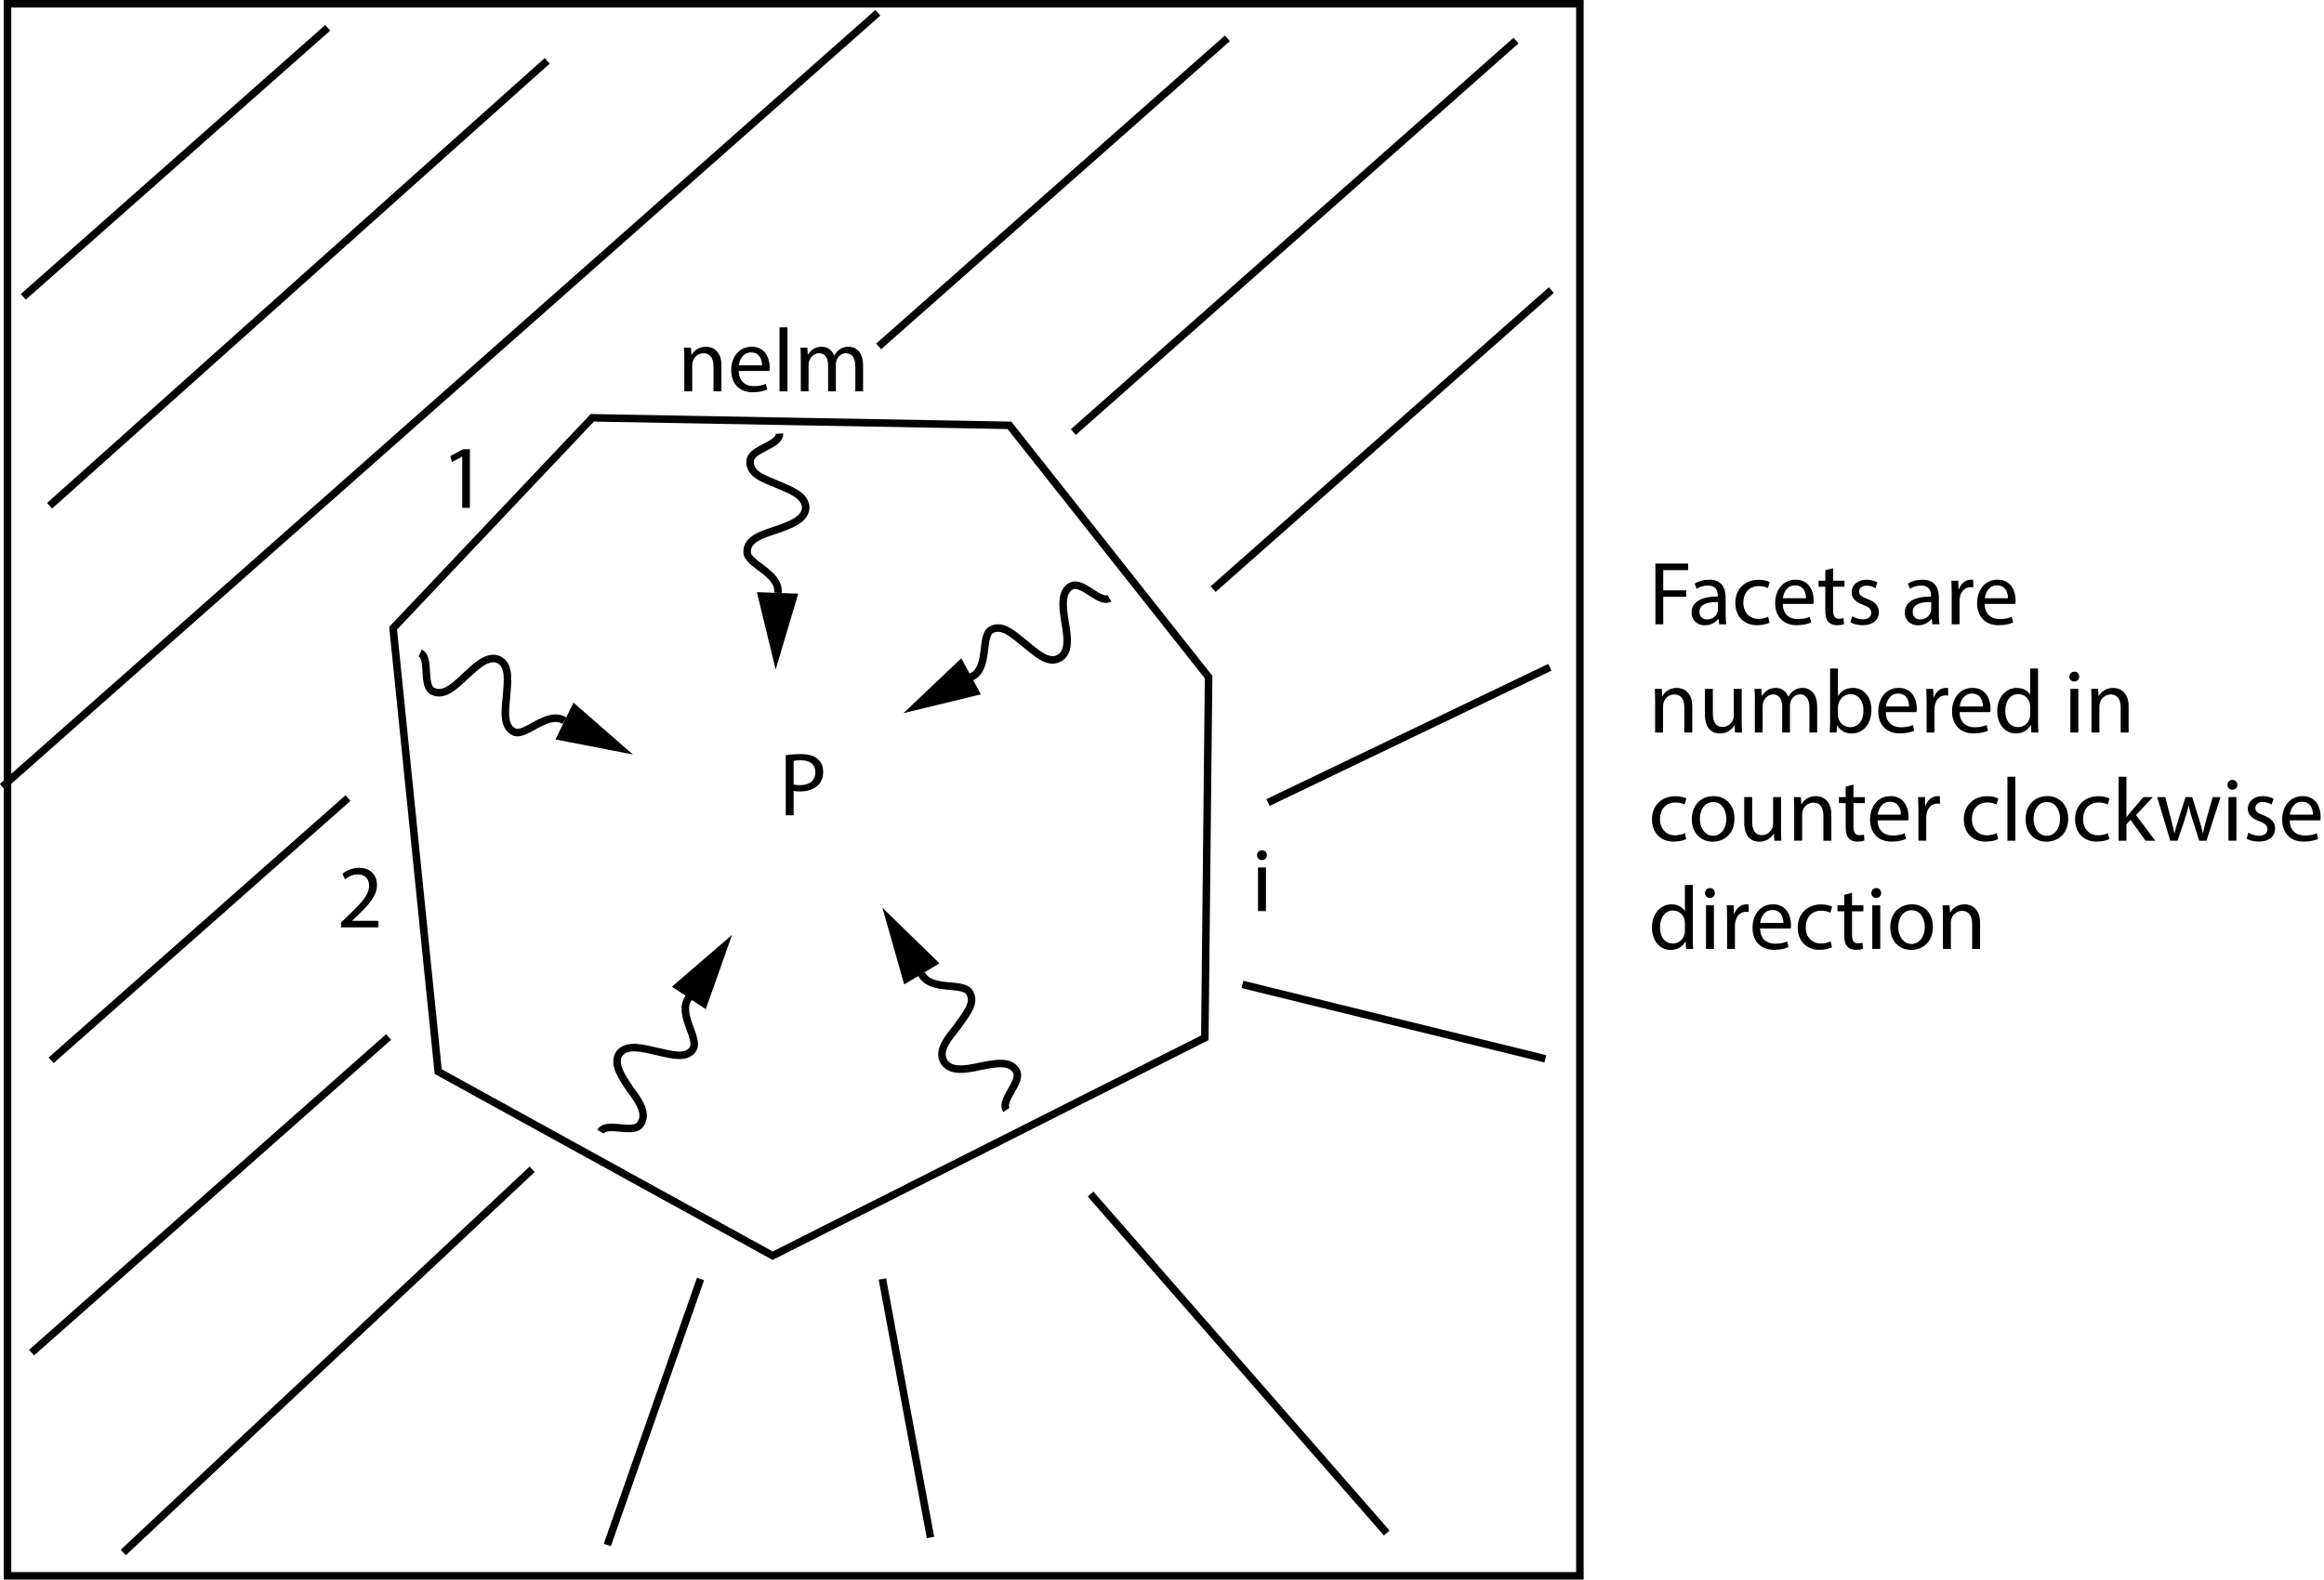 <?xml version="1.0" encoding="utf-8"?>
<!-- Generator: Adobe Illustrator 14.0.0, SVG Export Plug-In . SVG Version: 6.00 Build 43363)  -->

<svg version="1.1" id="Layer_1" xmlns="http://www.w3.org/2000/svg" xmlns:xlink="http://www.w3.org/1999/xlink" x="0px" y="0px"
	 width="309.2px" height="210.2px" viewBox="0 0 309.2 210.2" enable-background="new 0 0 309.2 210.2" xml:space="preserve">
<path fill="none" stroke="#000000" d="M91.7,132.7c-1.7,2.1,1.4,5.5,0.5,6.9c-0.9,1.4-3,0.699-4.9,0.3c-1.7-0.399-3.9-1-4.9,0.3
	c-0.9,1.4,0.4,3.2,1.4,4.7c1.2,1.601,2.4,3.3,1.4,4.7c-0.9,1.4-4.5-0.4-5.3,1"/>
<g>
	<polygon points="93.9,134.299 97.4,124.4 89.4,131.299 	"/>
</g>
<rect x="1" y="0.5" fill="none" stroke="#000000" width="209.2" height="209.2"/>
<line fill="none" stroke="#000000" x1="0.3" y1="104.7" x2="116.8" y2="1.7"/>
<line fill="none" stroke="#000000" x1="6.6" y1="67.3" x2="72.8" y2="8.1"/>
<line fill="none" stroke="#000000" x1="142.8" y1="57.5" x2="201.7" y2="5.4"/>
<line fill="none" stroke="#000000" x1="4.2" y1="180" x2="51.7" y2="138"/>
<line fill="none" stroke="#000000" x1="116.9" y1="46.1" x2="163.299" y2="5.1"/>
<line fill="none" stroke="#000000" x1="6.8" y1="141.1" x2="46.3" y2="106.2"/>
<line fill="none" stroke="#000000" x1="168.7" y1="106.799" x2="206.2" y2="88.8"/>
<line fill="none" stroke="#000000" x1="80.8" y1="205.6" x2="93.2" y2="170.2"/>
<line fill="none" stroke="#000000" x1="161.4" y1="78.4" x2="206.4" y2="38.6"/>
<line fill="none" stroke="#000000" x1="16.4" y1="206.6" x2="70.8" y2="155.6"/>
<line fill="none" stroke="#000000" x1="184.5" y1="204" x2="145.1" y2="158.9"/>
<line fill="none" stroke="#000000" x1="123.8" y1="204.6" x2="117.4" y2="170.2"/>
<line fill="none" stroke="#000000" x1="3.1" y1="39.5" x2="43.6" y2="3.7"/>
<line fill="none" stroke="#000000" x1="165.299" y1="131" x2="205.6" y2="140.9"/>
<path fill="none" stroke="#000000" d="M122.6,129.6c1.2,2.4,5.6,1,6.4,2.5c0.9,1.4-0.6,3-1.7,4.6c-1.1,1.4-2.6,3.1-1.7,4.6
	c0.9,1.4,3,1,4.8,0.601c2-0.399,4-0.8,4.8,0.601c0.9,1.399-2.2,3.899-1.3,5.199"/>
<g>
	<polygon points="125,128.2 117.4,120.799 120.3,131 	"/>
</g>
<path fill="none" stroke="#000000" d="M129.2,90.1c2.5-1.1,1.2-5.5,2.7-6.3c1.5-0.8,3,0.7,4.5,1.9c1.4,1.1,3,2.7,4.5,1.9
	c1.5-0.8,1.1-3,0.8-4.8c-0.3-2-0.6-4,0.8-4.8c1.5-0.8,3.8,2.4,5.1,1.6"/>
<g>
	<polygon points="127.9,87.6 120.2,94.9 130.5,92.4 	"/>
</g>
<path fill="none" stroke="#000000" d="M75.1,95.9c-2.3-1.4-5.2,2.2-6.7,1.5c-1.5-0.7-1.2-2.9-1-4.8c0.1-1.8,0.5-4-1-4.8
	c-1.5-0.7-3.1,0.9-4.4,2.1c-1.5,1.4-2.9,2.8-4.4,2.1s-0.3-4.5-1.7-5.1"/>
<g>
	<polygon points="73.9,98.4 84.2,100.4 76.3,93.5 	"/>
</g>
<path fill="none" stroke="#000000" d="M103.5,78.9c0.3-2.7-4.2-3.8-4.1-5.5c0-1.7,2.1-2.3,3.9-2.9c1.7-0.6,3.8-1.3,3.9-2.9
	c0-1.7-2.1-2.4-3.7-3.1c-1.9-0.8-3.8-1.4-3.7-3.1c0-1.7,4-2.1,3.9-3.7"/>
<g>
	<polygon points="100.7,78.8 103.2,89.1 106.2,79 	"/>
</g>
<g enable-background="new    ">
	<path d="M104.542,100.501c0.503-0.084,1.163-0.156,2.003-0.156c1.031,0,1.787,0.24,2.267,0.672c0.444,0.384,0.708,0.972,0.708,1.69
		c0,0.732-0.216,1.308-0.624,1.728c-0.552,0.588-1.451,0.888-2.471,0.888c-0.312,0-0.6-0.013-0.839-0.072v3.238h-1.043V100.501z
		 M105.585,104.399c0.228,0.061,0.516,0.084,0.863,0.084c1.259,0,2.027-0.611,2.027-1.727c0-1.067-0.755-1.584-1.907-1.584
		c-0.456,0-0.804,0.036-0.983,0.084V104.399z"/>
</g>
<polygon fill="none" stroke="#000000" points="58.3,142.6 52.3,83.6 78.8,55.6 134.3,56.6 160.799,90.1 160.299,138.1 102.8,167.1 
	"/>
<g enable-background="new    ">
	<path d="M91.042,47.844c0-0.6-0.012-1.092-0.048-1.571h0.936l0.06,0.959h0.024c0.288-0.552,0.959-1.091,1.919-1.091
		c0.803,0,2.051,0.479,2.051,2.471v3.466h-1.056v-3.346c0-0.936-0.348-1.716-1.343-1.716c-0.695,0-1.235,0.492-1.415,1.08
		c-0.048,0.132-0.072,0.312-0.072,0.491v3.49h-1.056V47.844z"/>
	<path d="M98.29,49.367c0.024,1.428,0.935,2.016,1.991,2.016c0.755,0,1.211-0.132,1.607-0.3l0.18,0.755
		c-0.372,0.168-1.007,0.36-1.931,0.36c-1.787,0-2.854-1.176-2.854-2.927s1.032-3.13,2.723-3.13c1.895,0,2.399,1.667,2.399,2.734
		c0,0.216-0.024,0.384-0.036,0.491H98.29z M101.384,48.612c0.012-0.672-0.276-1.716-1.463-1.716c-1.067,0-1.535,0.984-1.619,1.716
		H101.384z"/>
	<path d="M103.713,43.562h1.056v8.516h-1.056V43.562z"/>
	<path d="M106.545,47.844c0-0.6-0.012-1.092-0.048-1.571h0.923l0.048,0.936h0.036c0.324-0.552,0.864-1.067,1.823-1.067
		c0.792,0,1.391,0.479,1.643,1.163h0.024c0.18-0.324,0.408-0.575,0.647-0.756c0.348-0.264,0.731-0.407,1.283-0.407
		c0.768,0,1.907,0.504,1.907,2.519v3.418h-1.032v-3.286c0-1.115-0.408-1.787-1.259-1.787c-0.6,0-1.067,0.443-1.247,0.96
		c-0.048,0.144-0.084,0.335-0.084,0.527v3.586h-1.031v-3.479c0-0.923-0.408-1.595-1.211-1.595c-0.66,0-1.14,0.527-1.308,1.056
		c-0.06,0.155-0.084,0.336-0.084,0.516v3.502h-1.031V47.844z"/>
</g>
<g enable-background="new    ">
	<path d="M61.497,60.765h-0.024l-1.355,0.731l-0.204-0.803l1.703-0.912h0.9v7.796h-1.02V60.765z"/>
</g>
<g enable-background="new    ">
	<path d="M45.373,123.41v-0.647l0.828-0.804c1.991-1.895,2.891-2.902,2.902-4.078c0-0.791-0.384-1.522-1.547-1.522
		c-0.708,0-1.295,0.359-1.655,0.659l-0.336-0.743c0.54-0.456,1.308-0.792,2.207-0.792c1.679,0,2.387,1.151,2.387,2.267
		c0,1.439-1.043,2.603-2.687,4.186l-0.624,0.576v0.023h3.502v0.876H45.373z"/>
</g>
<g enable-background="new    ">
	<path d="M168.549,113.807c0.013,0.359-0.252,0.647-0.671,0.647c-0.372,0-0.636-0.288-0.636-0.647c0-0.372,0.275-0.66,0.66-0.66
		C168.297,113.147,168.549,113.435,168.549,113.807z M167.375,121.243v-5.805h1.056v5.805H167.375z"/>
</g>
<g enable-background="new    ">
	<path d="M220.245,74.994h4.354v0.876h-3.311v2.687h3.059v0.863h-3.059v3.658h-1.043V74.994z"/>
	<path d="M228.727,83.078l-0.084-0.731h-0.036c-0.323,0.456-0.947,0.863-1.774,0.863c-1.176,0-1.775-0.827-1.775-1.667
		c0-1.403,1.247-2.171,3.49-2.159v-0.119c0-0.48-0.133-1.344-1.32-1.344c-0.539,0-1.103,0.168-1.51,0.432l-0.24-0.695
		c0.479-0.312,1.176-0.516,1.906-0.516c1.775,0,2.207,1.211,2.207,2.374v2.171c0,0.504,0.023,0.996,0.096,1.392H228.727z
		 M228.571,80.116c-1.15-0.024-2.459,0.18-2.459,1.307c0,0.684,0.457,1.008,0.996,1.008c0.756,0,1.235-0.479,1.403-0.972
		c0.036-0.107,0.06-0.228,0.06-0.336V80.116z"/>
	<path d="M235.434,82.862c-0.275,0.144-0.887,0.336-1.667,0.336c-1.751,0-2.891-1.188-2.891-2.963c0-1.787,1.224-3.082,3.118-3.082
		c0.624,0,1.176,0.156,1.463,0.3l-0.239,0.815c-0.252-0.144-0.647-0.275-1.224-0.275c-1.331,0-2.051,0.983-2.051,2.194
		c0,1.344,0.863,2.171,2.016,2.171c0.6,0,0.995-0.156,1.295-0.288L235.434,82.862z"/>
	<path d="M237.188,80.367c0.024,1.428,0.936,2.016,1.991,2.016c0.755,0,1.212-0.132,1.606-0.3l0.181,0.755
		c-0.372,0.168-1.007,0.36-1.931,0.36c-1.787,0-2.855-1.176-2.855-2.927s1.032-3.13,2.723-3.13c1.896,0,2.399,1.667,2.399,2.734
		c0,0.216-0.024,0.384-0.036,0.491H237.188z M240.283,79.612c0.012-0.672-0.276-1.716-1.464-1.716c-1.066,0-1.535,0.984-1.619,1.716
		H240.283z"/>
	<path d="M243.883,75.606v1.667h1.512v0.804h-1.512v3.13c0,0.72,0.204,1.128,0.792,1.128c0.276,0,0.479-0.036,0.612-0.072
		l0.047,0.791c-0.203,0.084-0.527,0.145-0.936,0.145c-0.491,0-0.887-0.156-1.139-0.444c-0.301-0.312-0.408-0.827-0.408-1.511v-3.166
		h-0.899v-0.804h0.899v-1.392L243.883,75.606z"/>
	<path d="M246.44,81.999c0.313,0.203,0.864,0.42,1.393,0.42c0.768,0,1.127-0.384,1.127-0.864c0-0.504-0.301-0.779-1.08-1.067
		c-1.043-0.371-1.535-0.947-1.535-1.643c0-0.936,0.756-1.703,2.004-1.703c0.587,0,1.104,0.168,1.427,0.359l-0.265,0.768
		c-0.227-0.144-0.646-0.336-1.187-0.336c-0.624,0-0.972,0.36-0.972,0.792c0,0.479,0.348,0.695,1.104,0.983
		c1.008,0.384,1.523,0.888,1.523,1.751c0,1.02-0.792,1.739-2.172,1.739c-0.635,0-1.223-0.156-1.631-0.396L246.44,81.999z"/>
	<path d="M257.094,83.078l-0.084-0.731h-0.035c-0.324,0.456-0.947,0.863-1.775,0.863c-1.176,0-1.775-0.827-1.775-1.667
		c0-1.403,1.248-2.171,3.49-2.159v-0.119c0-0.48-0.132-1.344-1.318-1.344c-0.541,0-1.104,0.168-1.512,0.432l-0.24-0.695
		c0.48-0.312,1.176-0.516,1.907-0.516c1.774,0,2.206,1.211,2.206,2.374v2.171c0,0.504,0.024,0.996,0.097,1.392H257.094z
		 M256.938,80.116c-1.15-0.024-2.458,0.18-2.458,1.307c0,0.684,0.456,1.008,0.995,1.008c0.756,0,1.236-0.479,1.404-0.972
		c0.035-0.107,0.059-0.228,0.059-0.336V80.116z"/>
	<path d="M259.665,79.083c0-0.684-0.012-1.271-0.049-1.811h0.924l0.036,1.14h0.048c0.264-0.78,0.899-1.271,1.607-1.271
		c0.119,0,0.203,0.012,0.299,0.036v0.995c-0.107-0.024-0.215-0.036-0.359-0.036c-0.743,0-1.271,0.563-1.415,1.355
		c-0.024,0.144-0.048,0.312-0.048,0.491v3.095h-1.043V79.083z"/>
	<path d="M264.056,80.367c0.024,1.428,0.935,2.016,1.991,2.016c0.755,0,1.211-0.132,1.606-0.3l0.181,0.755
		c-0.373,0.168-1.008,0.36-1.932,0.36c-1.787,0-2.854-1.176-2.854-2.927s1.032-3.13,2.723-3.13c1.896,0,2.399,1.667,2.399,2.734
		c0,0.216-0.025,0.384-0.037,0.491H264.056z M267.151,79.612c0.012-0.672-0.276-1.716-1.464-1.716c-1.067,0-1.535,0.984-1.619,1.716
		H267.151z"/>
</g>
<g enable-background="new    ">
	<path d="M220.208,93.244c0-0.6-0.013-1.092-0.048-1.571h0.936l0.061,0.959h0.023c0.287-0.552,0.959-1.091,1.919-1.091
		c0.804,0,2.051,0.479,2.051,2.471v3.466h-1.056v-3.346c0-0.936-0.348-1.716-1.344-1.716c-0.695,0-1.234,0.492-1.414,1.08
		c-0.049,0.132-0.072,0.312-0.072,0.491v3.49h-1.056V93.244z"/>
	<path d="M231.726,95.894c0,0.6,0.012,1.127,0.048,1.583h-0.936l-0.061-0.947h-0.023c-0.275,0.468-0.887,1.079-1.919,1.079
		c-0.911,0-2.003-0.504-2.003-2.543v-3.394h1.056v3.214c0,1.104,0.336,1.848,1.296,1.848c0.707,0,1.199-0.492,1.391-0.96
		c0.061-0.156,0.096-0.348,0.096-0.54v-3.562h1.056V95.894z"/>
	<path d="M233.481,93.244c0-0.6-0.012-1.092-0.049-1.571h0.924l0.048,0.936h0.036c0.324-0.552,0.863-1.067,1.823-1.067
		c0.792,0,1.392,0.479,1.644,1.163h0.023c0.18-0.324,0.408-0.575,0.647-0.756c0.348-0.264,0.731-0.407,1.283-0.407
		c0.768,0,1.907,0.504,1.907,2.519v3.418h-1.031v-3.286c0-1.115-0.408-1.787-1.26-1.787c-0.6,0-1.067,0.443-1.247,0.96
		c-0.048,0.144-0.084,0.335-0.084,0.527v3.586h-1.032v-3.479c0-0.923-0.407-1.595-1.211-1.595c-0.659,0-1.139,0.527-1.307,1.056
		c-0.061,0.155-0.084,0.336-0.084,0.516v3.502h-1.031V93.244z"/>
	<path d="M243.44,97.477c0.024-0.396,0.049-0.983,0.049-1.499v-7.017h1.043v3.646h0.023c0.373-0.647,1.044-1.067,1.979-1.067
		c1.438,0,2.458,1.199,2.446,2.962c0,2.075-1.307,3.106-2.602,3.106c-0.84,0-1.512-0.323-1.943-1.091H244.4l-0.048,0.959H243.44z
		 M244.532,95.15c0,0.133,0.023,0.265,0.048,0.384c0.204,0.732,0.815,1.235,1.583,1.235c1.104,0,1.764-0.899,1.764-2.23
		c0-1.163-0.6-2.159-1.728-2.159c-0.72,0-1.392,0.492-1.606,1.296c-0.024,0.12-0.061,0.264-0.061,0.432V95.15z"/>
	<path d="M250.904,94.766c0.024,1.428,0.935,2.016,1.991,2.016c0.755,0,1.211-0.132,1.606-0.3l0.181,0.755
		c-0.373,0.168-1.008,0.36-1.932,0.36c-1.787,0-2.854-1.176-2.854-2.927s1.032-3.13,2.723-3.13c1.896,0,2.399,1.667,2.399,2.734
		c0,0.216-0.025,0.384-0.037,0.491H250.904z M253.999,94.011c0.012-0.672-0.276-1.716-1.464-1.716c-1.067,0-1.535,0.984-1.619,1.716
		H253.999z"/>
	<path d="M256.329,93.483c0-0.684-0.012-1.271-0.049-1.811h0.924l0.036,1.14h0.048c0.264-0.78,0.899-1.271,1.607-1.271
		c0.119,0,0.203,0.012,0.299,0.036v0.995c-0.107-0.024-0.215-0.036-0.359-0.036c-0.743,0-1.271,0.563-1.415,1.355
		c-0.024,0.144-0.048,0.312-0.048,0.491v3.095h-1.043V93.483z"/>
	<path d="M260.72,94.766c0.024,1.428,0.935,2.016,1.991,2.016c0.755,0,1.211-0.132,1.606-0.3l0.181,0.755
		c-0.373,0.168-1.008,0.36-1.932,0.36c-1.787,0-2.854-1.176-2.854-2.927s1.032-3.13,2.723-3.13c1.896,0,2.399,1.667,2.399,2.734
		c0,0.216-0.025,0.384-0.037,0.491H260.72z M263.815,94.011c0.012-0.672-0.276-1.716-1.464-1.716c-1.067,0-1.535,0.984-1.619,1.716
		H263.815z"/>
	<path d="M271.157,88.961v7.017c0,0.516,0.013,1.104,0.049,1.499h-0.947l-0.049-1.008h-0.023c-0.324,0.648-1.031,1.14-1.979,1.14
		c-1.404,0-2.483-1.188-2.483-2.95c-0.012-1.931,1.188-3.118,2.603-3.118c0.888,0,1.487,0.42,1.752,0.888h0.023v-3.467H271.157z
		 M270.102,94.035c0-0.132-0.012-0.312-0.049-0.443c-0.155-0.672-0.73-1.224-1.522-1.224c-1.091,0-1.739,0.96-1.739,2.243
		c0,1.175,0.576,2.146,1.715,2.146c0.708,0,1.355-0.468,1.547-1.259c0.037-0.145,0.049-0.288,0.049-0.456V94.035z"/>
	<path d="M276.631,90.042c0.012,0.359-0.252,0.647-0.672,0.647c-0.372,0-0.636-0.288-0.636-0.647c0-0.372,0.276-0.66,0.659-0.66
		C276.379,89.381,276.631,89.669,276.631,90.042z M275.456,97.477v-5.805h1.056v5.805H275.456z"/>
	<path d="M278.264,93.244c0-0.6-0.012-1.092-0.049-1.571h0.936l0.061,0.959h0.023c0.288-0.552,0.96-1.091,1.92-1.091
		c0.803,0,2.051,0.479,2.051,2.471v3.466h-1.057v-3.346c0-0.936-0.348-1.716-1.343-1.716c-0.695,0-1.235,0.492-1.415,1.08
		c-0.048,0.132-0.072,0.312-0.072,0.491v3.49h-1.055V93.244z"/>
</g>
<g enable-background="new    ">
	<path d="M224.346,111.662c-0.275,0.144-0.887,0.336-1.667,0.336c-1.751,0-2.891-1.188-2.891-2.963c0-1.787,1.224-3.082,3.118-3.082
		c0.624,0,1.176,0.156,1.463,0.3l-0.239,0.815c-0.252-0.144-0.647-0.275-1.224-0.275c-1.331,0-2.051,0.983-2.051,2.194
		c0,1.344,0.863,2.171,2.016,2.171c0.6,0,0.995-0.156,1.295-0.288L224.346,111.662z"/>
	<path d="M230.766,108.927c0,2.146-1.487,3.082-2.891,3.082c-1.571,0-2.783-1.151-2.783-2.986c0-1.942,1.271-3.082,2.879-3.082
		C229.639,105.941,230.766,107.152,230.766,108.927z M226.161,108.987c0,1.271,0.731,2.231,1.763,2.231
		c1.007,0,1.763-0.948,1.763-2.255c0-0.983-0.491-2.231-1.738-2.231C226.7,106.732,226.161,107.883,226.161,108.987z"/>
	<path d="M236.958,110.294c0,0.6,0.012,1.127,0.049,1.583h-0.936l-0.061-0.947h-0.023c-0.276,0.468-0.888,1.079-1.92,1.079
		c-0.91,0-2.002-0.504-2.002-2.543v-3.394h1.055v3.214c0,1.104,0.336,1.848,1.296,1.848c0.708,0,1.199-0.492,1.392-0.96
		c0.06-0.156,0.096-0.348,0.096-0.54v-3.562h1.055V110.294z"/>
	<path d="M238.712,107.644c0-0.6-0.013-1.092-0.048-1.571h0.936l0.061,0.959h0.023c0.287-0.552,0.959-1.091,1.919-1.091
		c0.804,0,2.051,0.479,2.051,2.471v3.466h-1.056v-3.346c0-0.936-0.348-1.716-1.344-1.716c-0.695,0-1.234,0.492-1.414,1.08
		c-0.049,0.132-0.072,0.312-0.072,0.491v3.49h-1.056V107.644z"/>
	<path d="M246.596,104.406v1.667h1.511v0.804h-1.511v3.13c0,0.72,0.203,1.128,0.791,1.128c0.275,0,0.479-0.036,0.611-0.072
		l0.049,0.791c-0.205,0.084-0.528,0.145-0.936,0.145c-0.492,0-0.889-0.156-1.141-0.444c-0.299-0.312-0.407-0.827-0.407-1.511v-3.166
		h-0.899v-0.804h0.899v-1.392L246.596,104.406z"/>
	<path d="M249.812,109.167c0.024,1.428,0.935,2.016,1.991,2.016c0.755,0,1.211-0.132,1.606-0.3l0.181,0.755
		c-0.373,0.168-1.008,0.36-1.932,0.36c-1.787,0-2.854-1.176-2.854-2.927s1.032-3.13,2.723-3.13c1.896,0,2.399,1.667,2.399,2.734
		c0,0.216-0.025,0.384-0.037,0.491H249.812z M252.907,108.412c0.012-0.672-0.276-1.716-1.464-1.716
		c-1.067,0-1.535,0.984-1.619,1.716H252.907z"/>
	<path d="M255.237,107.883c0-0.684-0.012-1.271-0.049-1.811h0.924l0.036,1.14h0.048c0.264-0.78,0.899-1.271,1.607-1.271
		c0.119,0,0.203,0.012,0.299,0.036v0.995c-0.107-0.024-0.215-0.036-0.359-0.036c-0.743,0-1.271,0.563-1.415,1.355
		c-0.024,0.144-0.048,0.312-0.048,0.491v3.095h-1.043V107.883z"/>
	<path d="M265.842,111.662c-0.276,0.144-0.889,0.336-1.668,0.336c-1.75,0-2.891-1.188-2.891-2.963c0-1.787,1.225-3.082,3.119-3.082
		c0.623,0,1.176,0.156,1.463,0.3l-0.24,0.815c-0.252-0.144-0.646-0.275-1.223-0.275c-1.332,0-2.051,0.983-2.051,2.194
		c0,1.344,0.863,2.171,2.015,2.171c0.6,0,0.995-0.156,1.296-0.288L265.842,111.662z"/>
	<path d="M267.081,103.362h1.055v8.516h-1.055V103.362z"/>
	<path d="M275.165,108.927c0,2.146-1.486,3.082-2.89,3.082c-1.571,0-2.782-1.151-2.782-2.986c0-1.942,1.271-3.082,2.878-3.082
		C274.038,105.941,275.165,107.152,275.165,108.927z M270.559,108.987c0,1.271,0.732,2.231,1.764,2.231
		c1.008,0,1.764-0.948,1.764-2.255c0-0.983-0.492-2.231-1.74-2.231C271.1,106.732,270.559,107.883,270.559,108.987z"/>
	<path d="M280.637,111.662c-0.275,0.144-0.887,0.336-1.666,0.336c-1.752,0-2.891-1.188-2.891-2.963c0-1.787,1.223-3.082,3.118-3.082
		c0.624,0,1.175,0.156,1.463,0.3l-0.239,0.815c-0.252-0.144-0.648-0.275-1.224-0.275c-1.331,0-2.052,0.983-2.052,2.194
		c0,1.344,0.864,2.171,2.016,2.171c0.6,0,0.996-0.156,1.295-0.288L280.637,111.662z"/>
	<path d="M282.919,108.735h0.024c0.144-0.203,0.348-0.455,0.516-0.659l1.703-2.003h1.271l-2.243,2.387l2.554,3.418h-1.283
		l-2.002-2.782l-0.54,0.6v2.183h-1.044v-8.516h1.044V108.735z"/>
	<path d="M288.08,106.073l0.768,2.95c0.168,0.647,0.323,1.247,0.432,1.847h0.036c0.132-0.587,0.324-1.211,0.516-1.835l0.947-2.962
		h0.888l0.899,2.902c0.216,0.695,0.384,1.308,0.516,1.895h0.036c0.097-0.587,0.252-1.199,0.444-1.883l0.827-2.914h1.044
		l-1.871,5.805h-0.96l-0.888-2.771c-0.203-0.647-0.371-1.224-0.516-1.907h-0.023c-0.145,0.696-0.324,1.296-0.528,1.919l-0.936,2.759
		h-0.96l-1.75-5.805H288.08z"/>
	<path d="M297.667,104.442c0.013,0.359-0.252,0.647-0.671,0.647c-0.372,0-0.636-0.288-0.636-0.647c0-0.372,0.275-0.66,0.66-0.66
		C297.415,103.782,297.667,104.07,297.667,104.442z M296.492,111.877v-5.805h1.056v5.805H296.492z"/>
	<path d="M299.155,110.798c0.313,0.203,0.864,0.42,1.393,0.42c0.768,0,1.127-0.384,1.127-0.864c0-0.504-0.301-0.779-1.08-1.067
		c-1.043-0.371-1.535-0.947-1.535-1.643c0-0.936,0.756-1.703,2.004-1.703c0.587,0,1.104,0.168,1.427,0.359l-0.265,0.768
		c-0.227-0.144-0.646-0.336-1.187-0.336c-0.624,0-0.972,0.36-0.972,0.792c0,0.479,0.348,0.695,1.104,0.983
		c1.008,0.384,1.523,0.888,1.523,1.751c0,1.02-0.792,1.739-2.172,1.739c-0.635,0-1.223-0.156-1.631-0.396L299.155,110.798z"/>
	<path d="M304.639,109.167c0.023,1.428,0.936,2.016,1.99,2.016c0.756,0,1.212-0.132,1.607-0.3l0.18,0.755
		c-0.371,0.168-1.007,0.36-1.931,0.36c-1.787,0-2.854-1.176-2.854-2.927s1.031-3.13,2.723-3.13c1.895,0,2.398,1.667,2.398,2.734
		c0,0.216-0.023,0.384-0.035,0.491H304.639z M307.733,108.412c0.012-0.672-0.275-1.716-1.463-1.716
		c-1.067,0-1.535,0.984-1.619,1.716H307.733z"/>
</g>
<g enable-background="new    ">
	<path d="M225.221,117.761v7.017c0,0.516,0.013,1.104,0.049,1.499h-0.947l-0.049-1.008h-0.023c-0.324,0.648-1.031,1.14-1.979,1.14
		c-1.404,0-2.483-1.188-2.483-2.95c-0.012-1.931,1.188-3.118,2.603-3.118c0.888,0,1.487,0.42,1.752,0.888h0.023v-3.467H225.221z
		 M224.167,122.834c0-0.132-0.012-0.312-0.049-0.443c-0.155-0.672-0.73-1.224-1.522-1.224c-1.091,0-1.739,0.96-1.739,2.243
		c0,1.175,0.576,2.146,1.715,2.146c0.708,0,1.355-0.468,1.547-1.259c0.037-0.145,0.049-0.288,0.049-0.456V122.834z"/>
	<path d="M228.152,118.841c0.013,0.359-0.252,0.647-0.671,0.647c-0.373,0-0.637-0.288-0.637-0.647c0-0.372,0.276-0.66,0.66-0.66
		C227.9,118.181,228.152,118.469,228.152,118.841z M226.977,126.277v-5.805h1.055v5.805H226.977z"/>
	<path d="M229.784,122.283c0-0.684-0.012-1.271-0.047-1.811h0.923l0.036,1.14h0.048c0.264-0.78,0.899-1.271,1.606-1.271
		c0.121,0,0.205,0.012,0.301,0.036v0.995c-0.108-0.024-0.217-0.036-0.359-0.036c-0.744,0-1.271,0.563-1.416,1.355
		c-0.023,0.144-0.048,0.312-0.048,0.491v3.095h-1.044V122.283z"/>
	<path d="M234.176,123.566c0.023,1.428,0.936,2.016,1.99,2.016c0.756,0,1.212-0.132,1.607-0.3l0.18,0.755
		c-0.371,0.168-1.007,0.36-1.931,0.36c-1.787,0-2.854-1.176-2.854-2.927s1.031-3.13,2.723-3.13c1.895,0,2.398,1.667,2.398,2.734
		c0,0.216-0.023,0.384-0.035,0.491H234.176z M237.27,122.811c0.012-0.672-0.275-1.716-1.463-1.716c-1.067,0-1.535,0.984-1.619,1.716
		H237.27z"/>
	<path d="M243.738,126.061c-0.276,0.144-0.888,0.336-1.667,0.336c-1.751,0-2.891-1.188-2.891-2.963c0-1.787,1.224-3.082,3.119-3.082
		c0.623,0,1.175,0.156,1.463,0.3l-0.24,0.815c-0.252-0.144-0.647-0.275-1.223-0.275c-1.332,0-2.052,0.983-2.052,2.194
		c0,1.344,0.864,2.171,2.015,2.171c0.6,0,0.996-0.156,1.296-0.288L243.738,126.061z"/>
	<path d="M246.404,118.805v1.667h1.511v0.804h-1.511v3.13c0,0.72,0.204,1.128,0.792,1.128c0.275,0,0.479-0.036,0.611-0.072
		l0.048,0.791c-0.204,0.084-0.528,0.145-0.936,0.145c-0.491,0-0.888-0.156-1.14-0.444c-0.3-0.312-0.408-0.827-0.408-1.511v-3.166
		h-0.898v-0.804h0.898v-1.392L246.404,118.805z"/>
	<path d="M250.28,118.841c0.012,0.359-0.252,0.647-0.672,0.647c-0.372,0-0.636-0.288-0.636-0.647c0-0.372,0.276-0.66,0.659-0.66
		C250.028,118.181,250.28,118.469,250.28,118.841z M249.104,126.277v-5.805h1.056v5.805H249.104z"/>
	<path d="M257.165,123.327c0,2.146-1.486,3.082-2.89,3.082c-1.571,0-2.782-1.151-2.782-2.986c0-1.942,1.271-3.082,2.878-3.082
		C256.038,120.34,257.165,121.551,257.165,123.327z M252.559,123.386c0,1.271,0.732,2.231,1.764,2.231
		c1.008,0,1.764-0.948,1.764-2.255c0-0.983-0.492-2.231-1.74-2.231C253.1,121.131,252.559,122.283,252.559,123.386z"/>
	<path d="M258.5,122.043c0-0.6-0.012-1.092-0.049-1.571h0.936l0.061,0.959h0.023c0.288-0.552,0.96-1.091,1.92-1.091
		c0.803,0,2.051,0.479,2.051,2.471v3.466h-1.057v-3.346c0-0.936-0.348-1.716-1.343-1.716c-0.695,0-1.235,0.492-1.415,1.08
		c-0.048,0.132-0.072,0.312-0.072,0.491v3.49H258.5V122.043z"/>
</g>
</svg>
